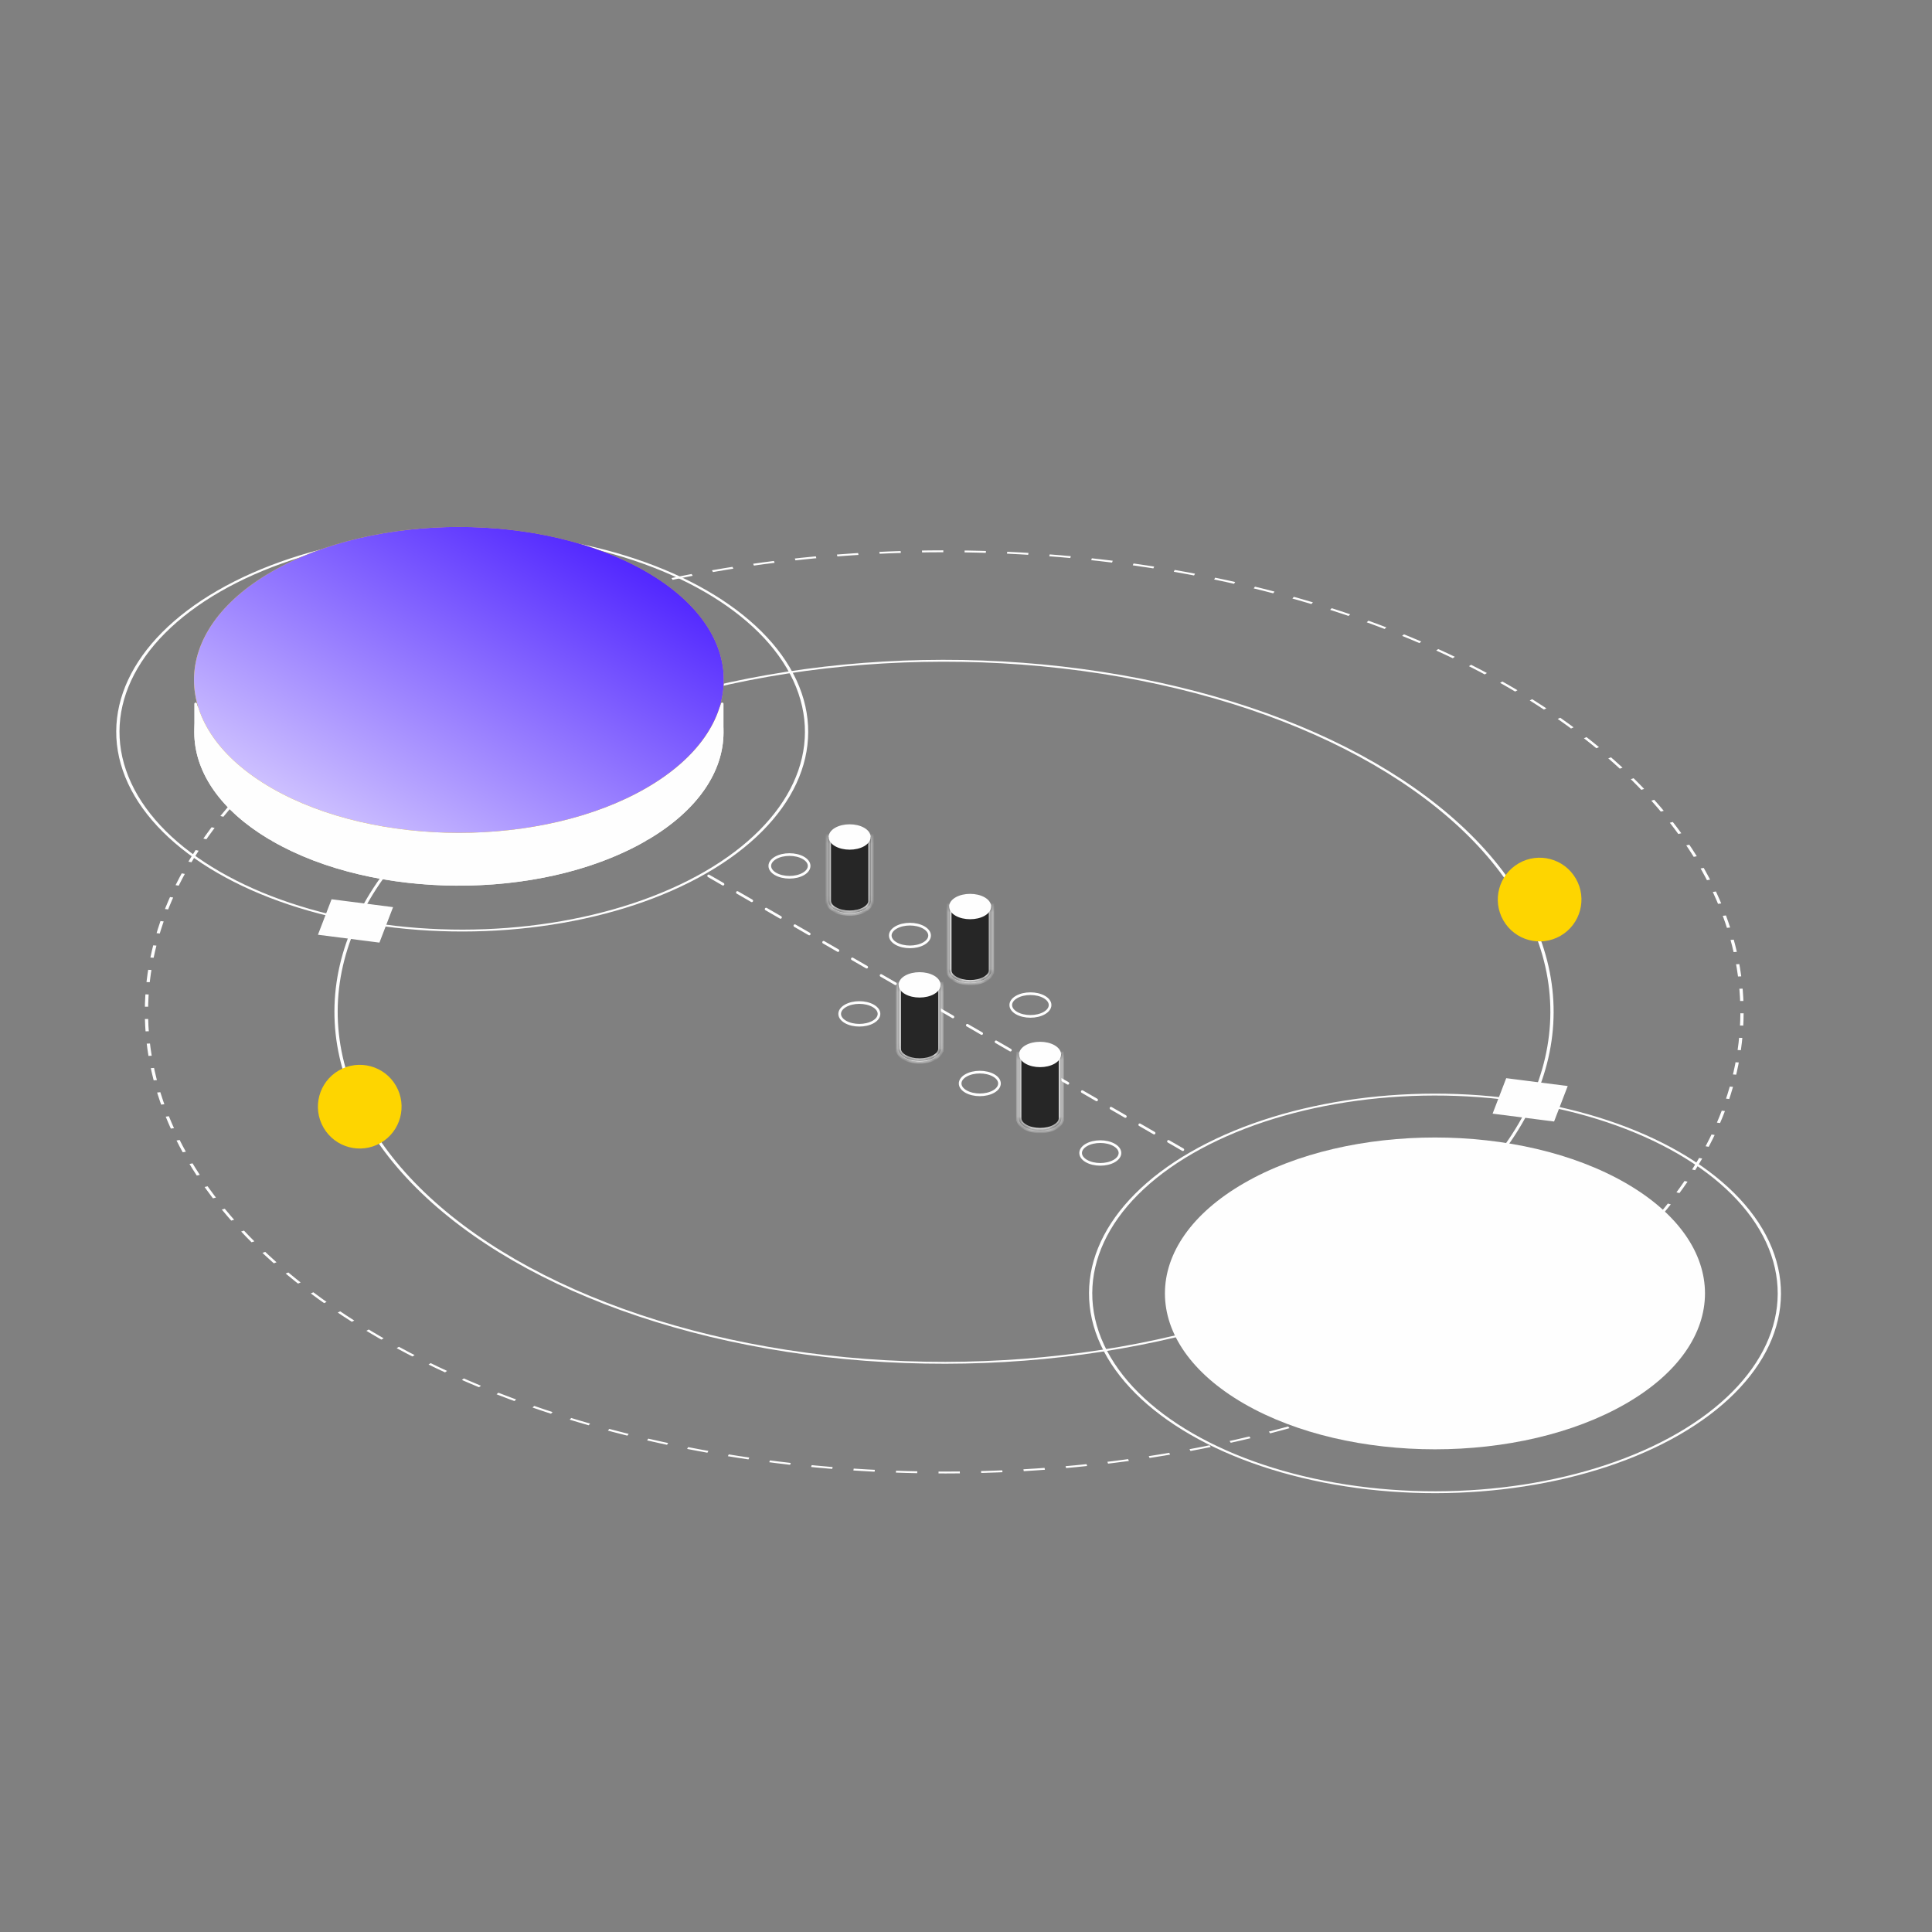<svg width="340" height="340" viewBox="0 0 340 340" fill="none" xmlns="http://www.w3.org/2000/svg">
<rect x="0" y="0" width="340" height="340" fill="#808080" stroke="none"/>
<path d="M208.16 202.325L124.613 154.089" stroke="#FEFEFE" stroke-width="0.468" stroke-linecap="round" stroke-dasharray="2.92 2.92"/>
<path d="M183.784 175.457C182.433 174.677 180.242 174.677 178.891 175.457C177.54 176.237 177.54 177.502 178.891 178.282C180.242 179.062 182.433 179.062 183.784 178.282C185.135 177.502 185.135 176.237 183.784 175.457Z" stroke="#FEFEFE" stroke-width="0.468"/>
<path d="M173.177 169.333C171.825 168.553 169.635 168.552 168.283 169.333C166.932 170.113 166.932 171.378 168.283 172.158C169.635 172.938 171.825 172.938 173.177 172.158C174.528 171.378 174.528 170.113 173.177 169.333Z" fill="#FEFEFE" stroke="#FEFEFE" stroke-width="0.468"/>
<path d="M162.579 163.223C161.228 162.443 159.037 162.443 157.686 163.223C156.334 164.003 156.334 165.268 157.686 166.048C159.037 166.829 161.228 166.829 162.579 166.048C163.93 165.268 163.93 164.003 162.579 163.223Z" stroke="#FEFEFE" stroke-width="0.468"/>
<path d="M151.975 157.099C150.624 156.319 148.433 156.319 147.082 157.099C145.731 157.879 145.731 159.144 147.082 159.924C148.433 160.705 150.624 160.704 151.975 159.924C153.327 159.144 153.327 157.879 151.975 157.099Z" fill="#FEFEFE" stroke="#FEFEFE" stroke-width="0.468"/>
<path d="M141.38 150.975C140.028 150.195 137.838 150.195 136.486 150.975C135.135 151.755 135.135 153.02 136.486 153.8C137.838 154.58 140.028 154.58 141.38 153.8C142.731 153.02 142.731 151.755 141.38 150.975Z" stroke="#FEFEFE" stroke-width="0.468"/>
<path d="M196.081 201.495C194.73 200.715 192.539 200.715 191.188 201.495C189.836 202.276 189.836 203.54 191.188 204.321C192.539 205.101 194.73 205.101 196.081 204.321C197.432 203.54 197.432 202.276 196.081 201.495Z" stroke="#FEFEFE" stroke-width="0.468"/>
<path d="M174.878 189.262C173.526 188.482 171.336 188.482 169.984 189.262C168.633 190.042 168.633 191.307 169.984 192.087C171.336 192.867 173.526 192.867 174.878 192.087C176.229 191.307 176.229 190.042 174.878 189.262Z" stroke="#FEFEFE" stroke-width="0.468"/>
<path d="M164.274 183.138C162.923 182.358 160.732 182.358 159.381 183.138C158.03 183.918 158.03 185.183 159.381 185.963C160.732 186.743 162.923 186.743 164.274 185.963C165.626 185.183 165.626 183.918 164.274 183.138Z" fill="#FEFEFE" stroke="#FEFEFE" stroke-width="0.468"/>
<path d="M153.677 177.014C152.325 176.234 150.135 176.234 148.783 177.014C147.432 177.794 147.432 179.059 148.783 179.839C150.135 180.619 152.325 180.619 153.677 179.839C155.028 179.059 155.028 177.794 153.677 177.014Z" stroke="#FEFEFE" stroke-width="0.468"/>
<circle cx="87.594" cy="87.594" r="87.36" transform="matrix(-0.866 -0.5 -0.866 0.5 317.846 178.057)" stroke="#FEFEFE" stroke-width="0.468"/>
<circle cx="114.867" cy="114.867" r="114.633" transform="matrix(-0.866 -0.5 -0.866 0.5 365.119 178.079)" stroke="#FEFEFE" stroke-width="0.468" stroke-dasharray="3.06 3.06"/>
<ellipse cx="7.363" cy="9.506" rx="7.363" ry="9.506" transform="matrix(-0.866 0.5 0.387 0.671 273.646 148.248)" fill="#FED500"/>
<ellipse cx="7.363" cy="9.506" rx="7.363" ry="9.506" transform="matrix(-0.866 0.5 0.387 0.671 66.006 184.698)" fill="#FED500"/>
<circle cx="49.715" cy="49.715" r="49.481" transform="matrix(-0.866 -0.5 -0.866 0.5 167.449 128.776)" stroke="#FEFEFE" stroke-width="0.468"/>
<path d="M113.524 109.964C95.712 99.68 67.005 99.519 48.852 109.482L47.996 109.964C38.95 115.187 34.426 122.032 34.425 128.877L34.438 129.52C34.702 135.937 38.942 142.31 47.16 147.302L47.996 147.796C65.808 158.08 94.514 158.241 112.667 148.279L113.524 147.796C122.57 142.573 127.093 135.728 127.094 128.883L127.081 128.241C126.817 121.823 122.576 115.449 114.358 110.458L113.524 109.964Z" fill="#FEFEFE" stroke="#FEFEFE" stroke-width="0.468"/>
<path d="M34.425 128.885L34.438 129.526C34.706 136.033 39.063 142.492 47.506 147.514L47.506 138.759C40.263 134.556 35.904 129.323 34.425 123.879L34.425 128.885Z" fill="#FEFEFE" stroke="#FEFEFE" stroke-width="0.468" stroke-linejoin="round"/>
<path d="M127.094 123.874C125.614 129.318 121.256 134.551 114.013 138.754L114.013 147.509C122.731 142.324 127.093 135.605 127.094 128.885L127.094 123.874Z" fill="#FEFEFE" stroke="#FEFEFE" stroke-width="0.468" stroke-linejoin="round"/>
<path d="M48.081 147.836C66.154 158.22 95.365 158.22 113.44 147.837L113.44 139.071C95.248 149.278 66.272 149.277 48.081 139.07L48.081 147.836Z" fill="#FEFEFE" stroke="#FEFEFE" stroke-width="0.468" stroke-linejoin="round"/>
<ellipse cx="38.066" cy="38.066" rx="38.066" ry="38.066" transform="matrix(-0.866 0.5 0.866 0.5 80.76 81.584)" fill="#FED500"/>
<ellipse cx="38.066" cy="38.066" rx="38.066" ry="38.066" transform="matrix(-0.866 0.5 0.866 0.5 80.76 81.584)" fill="url(#paint0_linear_6543_113909)"/>
<rect x="-0.342" y="0.126" width="8.58" height="8.58" transform="matrix(-1.196 -0.153 -0.265 0.69 68.455 159.627)" fill="#FEFEFE" stroke="#FEFEFE" stroke-width="0.468"/>
<circle cx="49.715" cy="49.715" r="49.481" transform="matrix(-0.866 -0.5 -0.866 0.5 338.641 227.618)" stroke="#FEFEFE" stroke-width="0.468"/>
<circle cx="38.802" cy="38.802" r="38.802" transform="matrix(-0.866 -0.5 -0.866 0.5 319.734 227.618)" fill="#FEFEFE"/>
<rect x="-0.342" y="0.126" width="8.58" height="8.58" transform="matrix(-1.196 -0.153 -0.265 0.69 275.174 191.111)" fill="#FEFEFE" stroke="#FEFEFE" stroke-width="0.468"/>
<mask id="path-25-inside-1_6543_113909" fill="white">
<path d="M179.282 196.865H179.293C179.318 197.399 179.683 197.929 180.388 198.336C181.852 199.181 184.224 199.181 185.687 198.336C186.393 197.929 186.757 197.399 186.782 196.865H186.783V196.831C186.783 196.814 186.783 196.797 186.783 196.779V185.531H179.282V196.865Z"/>
</mask>
<path d="M179.282 196.865H179.293C179.318 197.399 179.683 197.929 180.388 198.336C181.852 199.181 184.224 199.181 185.687 198.336C186.393 197.929 186.757 197.399 186.782 196.865H186.783V196.831C186.783 196.814 186.783 196.797 186.783 196.779V185.531H179.282V196.865Z" fill="#262626"/>
<path d="M179.282 196.865V197.333H178.814V196.865H179.282ZM179.293 196.865V196.397H179.739L179.76 196.843L179.293 196.865ZM180.388 198.336L180.155 198.741L180.155 198.741L180.388 198.336ZM185.687 198.336L185.921 198.741L185.921 198.741L185.687 198.336ZM186.782 196.865L186.315 196.843L186.336 196.397H186.782V196.865ZM186.783 196.865H187.251V197.333H186.783V196.865ZM186.783 196.831H186.315L186.315 196.822L186.783 196.831ZM186.783 196.779L186.315 196.789V196.779H186.783ZM186.783 185.531V185.063H187.251V185.531H186.783ZM179.282 185.531H178.814V185.063H179.282V185.531ZM179.282 196.865V196.397H179.293V196.865V197.333H179.282V196.865ZM179.293 196.865L179.76 196.843C179.775 197.163 179.999 197.571 180.622 197.931L180.388 198.336L180.155 198.741C179.366 198.286 178.861 197.635 178.825 196.887L179.293 196.865ZM180.388 198.336L180.622 197.931C181.266 198.302 182.139 198.502 183.038 198.502C183.936 198.502 184.81 198.302 185.453 197.931L185.687 198.336L185.921 198.741C185.102 199.214 184.057 199.437 183.038 199.437C182.019 199.437 180.974 199.214 180.155 198.741L180.388 198.336ZM185.687 198.336L185.453 197.931C186.076 197.571 186.3 197.163 186.315 196.843L186.782 196.865L187.249 196.887C187.214 197.634 186.71 198.286 185.921 198.741L185.687 198.336ZM186.782 196.865V196.397H186.783V196.865V197.333H186.782V196.865ZM186.783 196.865H186.315V196.831H186.783H187.251V196.865H186.783ZM186.783 196.831L186.315 196.822C186.315 196.81 186.315 196.799 186.315 196.789L186.783 196.779L187.251 196.769C187.251 196.794 187.251 196.817 187.251 196.84L186.783 196.831ZM186.783 196.779H186.315V185.531H186.783H187.251V196.779H186.783ZM186.783 185.531V185.999H179.282V185.531V185.063H186.783V185.531ZM179.282 185.531H179.75V196.865H179.282H178.814V185.531H179.282Z" fill="#FEFEFE" mask="url(#path-25-inside-1_6543_113909)"/>
<path d="M185.479 184.156C184.128 183.376 181.937 183.376 180.586 184.156C179.235 184.936 179.235 186.201 180.586 186.981C181.937 187.761 184.128 187.761 185.479 186.981C186.831 186.201 186.831 184.936 185.479 184.156Z" fill="#FEFEFE" stroke="#FEFEFE" stroke-width="0.468"/>
<mask id="path-28-inside-2_6543_113909" fill="white">
<path d="M166.977 170.834H166.988C167.013 171.368 167.378 171.897 168.083 172.305C169.547 173.149 171.919 173.149 173.382 172.305C174.088 171.897 174.452 171.368 174.477 170.834H174.478V170.815C174.479 170.788 174.479 170.76 174.478 170.732V159.5H166.977V170.834Z"/>
</mask>
<path d="M166.977 170.834H166.988C167.013 171.368 167.378 171.897 168.083 172.305C169.547 173.149 171.919 173.149 173.382 172.305C174.088 171.897 174.452 171.368 174.477 170.834H174.478V170.815C174.479 170.788 174.479 170.76 174.478 170.732V159.5H166.977V170.834Z" fill="#262626"/>
<path d="M166.977 170.834V171.302H166.509V170.834H166.977ZM166.988 170.834V170.366H167.434L167.455 170.812L166.988 170.834ZM168.083 172.305L167.849 172.71L167.849 172.71L168.083 172.305ZM173.382 172.305L173.616 172.71H173.616L173.382 172.305ZM174.477 170.834L174.01 170.812L174.031 170.366H174.477V170.834ZM174.478 170.834H174.946V171.302H174.478V170.834ZM174.478 170.815H174.01V170.808L174.01 170.8L174.478 170.815ZM174.478 170.732L174.01 170.748L174.01 170.74V170.732H174.478ZM174.478 159.5V159.032H174.946V159.5H174.478ZM166.977 159.5H166.509V159.032H166.977V159.5ZM166.977 170.834V170.366H166.988V170.834V171.302H166.977V170.834ZM166.988 170.834L167.455 170.812C167.47 171.132 167.694 171.54 168.317 171.9L168.083 172.305L167.849 172.71C167.061 172.255 166.556 171.604 166.52 170.856L166.988 170.834ZM168.083 172.305L168.317 171.9C168.961 172.271 169.834 172.47 170.733 172.47C171.631 172.47 172.505 172.271 173.148 171.9L173.382 172.305L173.616 172.71C172.797 173.183 171.752 173.406 170.733 173.406C169.714 173.406 168.669 173.183 167.849 172.71L168.083 172.305ZM173.382 172.305L173.148 171.9C173.771 171.54 173.994 171.132 174.01 170.812L174.477 170.834L174.944 170.856C174.909 171.603 174.405 172.255 173.616 172.71L173.382 172.305ZM174.477 170.834V170.366H174.478V170.834V171.302H174.477V170.834ZM174.478 170.834H174.01V170.815H174.478H174.946V170.834H174.478ZM174.478 170.815L174.01 170.8C174.011 170.782 174.011 170.765 174.01 170.748L174.478 170.732L174.945 170.717C174.947 170.755 174.947 170.793 174.945 170.831L174.478 170.815ZM174.478 170.732H174.01V159.5H174.478H174.946V170.732H174.478ZM174.478 159.5V159.968H166.977V159.5V159.032H174.478V159.5ZM166.977 159.5H167.445V170.834H166.977H166.509V159.5H166.977Z" fill="#FEFEFE" mask="url(#path-28-inside-2_6543_113909)"/>
<path d="M173.175 158.125C171.823 157.345 169.633 157.345 168.281 158.125C166.93 158.905 166.93 160.17 168.281 160.95C169.633 161.73 171.823 161.73 173.175 160.95C174.526 160.17 174.526 158.905 173.175 158.125Z" fill="#FEFEFE" stroke="#FEFEFE" stroke-width="0.468"/>
<mask id="path-31-inside-3_6543_113909" fill="white">
<path d="M158.074 184.617H158.086C158.111 185.151 158.475 185.68 159.18 186.087C160.644 186.932 163.016 186.932 164.479 186.087C165.185 185.68 165.549 185.151 165.574 184.617H165.576V184.578C165.576 184.564 165.576 184.55 165.576 184.536V173.283H158.074V184.617Z"/>
</mask>
<path d="M158.074 184.617H158.086C158.111 185.151 158.475 185.68 159.18 186.087C160.644 186.932 163.016 186.932 164.479 186.087C165.185 185.68 165.549 185.151 165.574 184.617H165.576V184.578C165.576 184.564 165.576 184.55 165.576 184.536V173.283H158.074V184.617Z" fill="#262626"/>
<path d="M158.074 184.617V185.085H157.606V184.617H158.074ZM158.086 184.617V184.149H158.532L158.553 184.595L158.086 184.617ZM159.18 186.087L158.947 186.492L158.947 186.492L159.18 186.087ZM164.479 186.087L164.713 186.492L164.713 186.492L164.479 186.087ZM165.574 184.617L165.107 184.595L165.128 184.149H165.574V184.617ZM165.576 184.617H166.044V185.085H165.576V184.617ZM165.576 184.578H165.108L165.108 184.571L165.576 184.578ZM165.576 184.536L165.108 184.544V184.536H165.576ZM165.576 173.283V172.815H166.044V173.283H165.576ZM158.074 173.283H157.606V172.815H158.074V173.283ZM158.074 184.617V184.149H158.086V184.617V185.085H158.074V184.617ZM158.086 184.617L158.553 184.595C158.568 184.915 158.792 185.322 159.414 185.682L159.18 186.087L158.947 186.492C158.158 186.037 157.654 185.387 157.619 184.639L158.086 184.617ZM159.18 186.087L159.414 185.682C160.058 186.053 160.931 186.253 161.83 186.253C162.728 186.253 163.602 186.053 164.245 185.682L164.479 186.087L164.713 186.492C163.894 186.965 162.849 187.188 161.83 187.188C160.811 187.188 159.766 186.965 158.947 186.492L159.18 186.087ZM164.479 186.087L164.245 185.682C164.868 185.322 165.092 184.915 165.107 184.595L165.574 184.617L166.041 184.639C166.006 185.387 165.501 186.037 164.713 186.492L164.479 186.087ZM165.574 184.617V184.149H165.576V184.617V185.085H165.574V184.617ZM165.576 184.617H165.108V184.578H165.576H166.044V184.617H165.576ZM165.576 184.578L165.108 184.571C165.108 184.561 165.108 184.553 165.108 184.544L165.576 184.536L166.044 184.528C166.044 184.548 166.044 184.567 166.044 184.586L165.576 184.578ZM165.576 184.536H165.108V173.283H165.576H166.044V184.536H165.576ZM165.576 173.283V173.751H158.074V173.283V172.815H165.576V173.283ZM158.074 173.283H158.542V184.617H158.074H157.606V173.283H158.074Z" fill="#FEFEFE" mask="url(#path-31-inside-3_6543_113909)"/>
<path d="M164.276 171.908C162.925 171.128 160.734 171.128 159.383 171.908C158.032 172.688 158.032 173.953 159.383 174.733C160.734 175.513 162.925 175.513 164.276 174.733C165.628 173.953 165.628 172.688 164.276 171.908Z" fill="#FEFEFE" stroke="#FEFEFE" stroke-width="0.468"/>
<mask id="path-34-inside-4_6543_113909" fill="white">
<path d="M145.769 158.601H145.781C145.806 159.134 146.17 159.664 146.876 160.071C148.339 160.916 150.711 160.916 152.175 160.071C152.88 159.664 153.244 159.134 153.269 158.601H153.271V158.562C153.272 158.548 153.272 158.534 153.271 158.52V147.267H145.769V158.601Z"/>
</mask>
<path d="M145.769 158.601H145.781C145.806 159.134 146.17 159.664 146.876 160.071C148.339 160.916 150.711 160.916 152.175 160.071C152.88 159.664 153.244 159.134 153.269 158.601H153.271V158.562C153.272 158.548 153.272 158.534 153.271 158.52V147.267H145.769V158.601Z" fill="#262626"/>
<path d="M145.769 158.601V159.068H145.302V158.601H145.769ZM145.781 158.601V158.133H146.227L146.248 158.578L145.781 158.601ZM146.876 160.071L146.642 160.476L146.642 160.476L146.876 160.071ZM152.175 160.071L152.409 160.476L152.408 160.476L152.175 160.071ZM153.269 158.601L152.802 158.578L152.823 158.133H153.269V158.601ZM153.271 158.601H153.739V159.068H153.271V158.601ZM153.271 158.562H152.803L152.804 158.554L153.271 158.562ZM153.271 158.52L152.804 158.528V158.52H153.271ZM153.271 147.267V146.799H153.739V147.267H153.271ZM145.769 147.267H145.302V146.799H145.769V147.267ZM145.769 158.601V158.133H145.781V158.601V159.068H145.769V158.601ZM145.781 158.601L146.248 158.578C146.263 158.899 146.487 159.307 147.11 159.666L146.876 160.071L146.642 160.476C145.853 160.021 145.349 159.37 145.314 158.623L145.781 158.601ZM146.876 160.071L147.11 159.666C147.753 160.038 148.627 160.237 149.525 160.237C150.424 160.237 151.297 160.038 151.941 159.666L152.175 160.071L152.408 160.476C151.589 160.949 150.544 161.173 149.525 161.173C148.506 161.173 147.461 160.949 146.642 160.476L146.876 160.071ZM152.175 160.071L151.941 159.666C152.563 159.307 152.787 158.899 152.802 158.578L153.269 158.601L153.737 158.623C153.701 159.37 153.197 160.021 152.409 160.476L152.175 160.071ZM153.269 158.601V158.133H153.271V158.601V159.068H153.269V158.601ZM153.271 158.601H152.804V158.562H153.271H153.739V158.601H153.271ZM153.271 158.562L152.804 158.554C152.804 158.545 152.804 158.536 152.804 158.528L153.271 158.52L153.739 158.511C153.739 158.531 153.739 158.55 153.739 158.569L153.271 158.562ZM153.271 158.52H152.804V147.267H153.271H153.739V158.52H153.271ZM153.271 147.267V147.734H145.769V147.267V146.799H153.271V147.267ZM145.769 147.267H146.237V158.601H145.769H145.302V147.267H145.769Z" fill="#FEFEFE" mask="url(#path-34-inside-4_6543_113909)"/>
<path d="M151.972 145.884C150.62 145.104 148.43 145.104 147.078 145.884C145.727 146.664 145.727 147.929 147.078 148.709C148.43 149.489 150.62 149.489 151.972 148.709C153.323 147.929 153.323 146.664 151.972 145.884Z" fill="#FEFEFE" stroke="#FEFEFE" stroke-width="0.468"/>
<defs>
<linearGradient id="paint0_linear_6543_113909" x1="0" y1="38.066" x2="76.133" y2="38.066" gradientUnits="userSpaceOnUse">
<stop stop-color="#5227FF"/>
<stop offset="1" stop-color="#CDC0FF"/>
</linearGradient>
</defs>
</svg>
